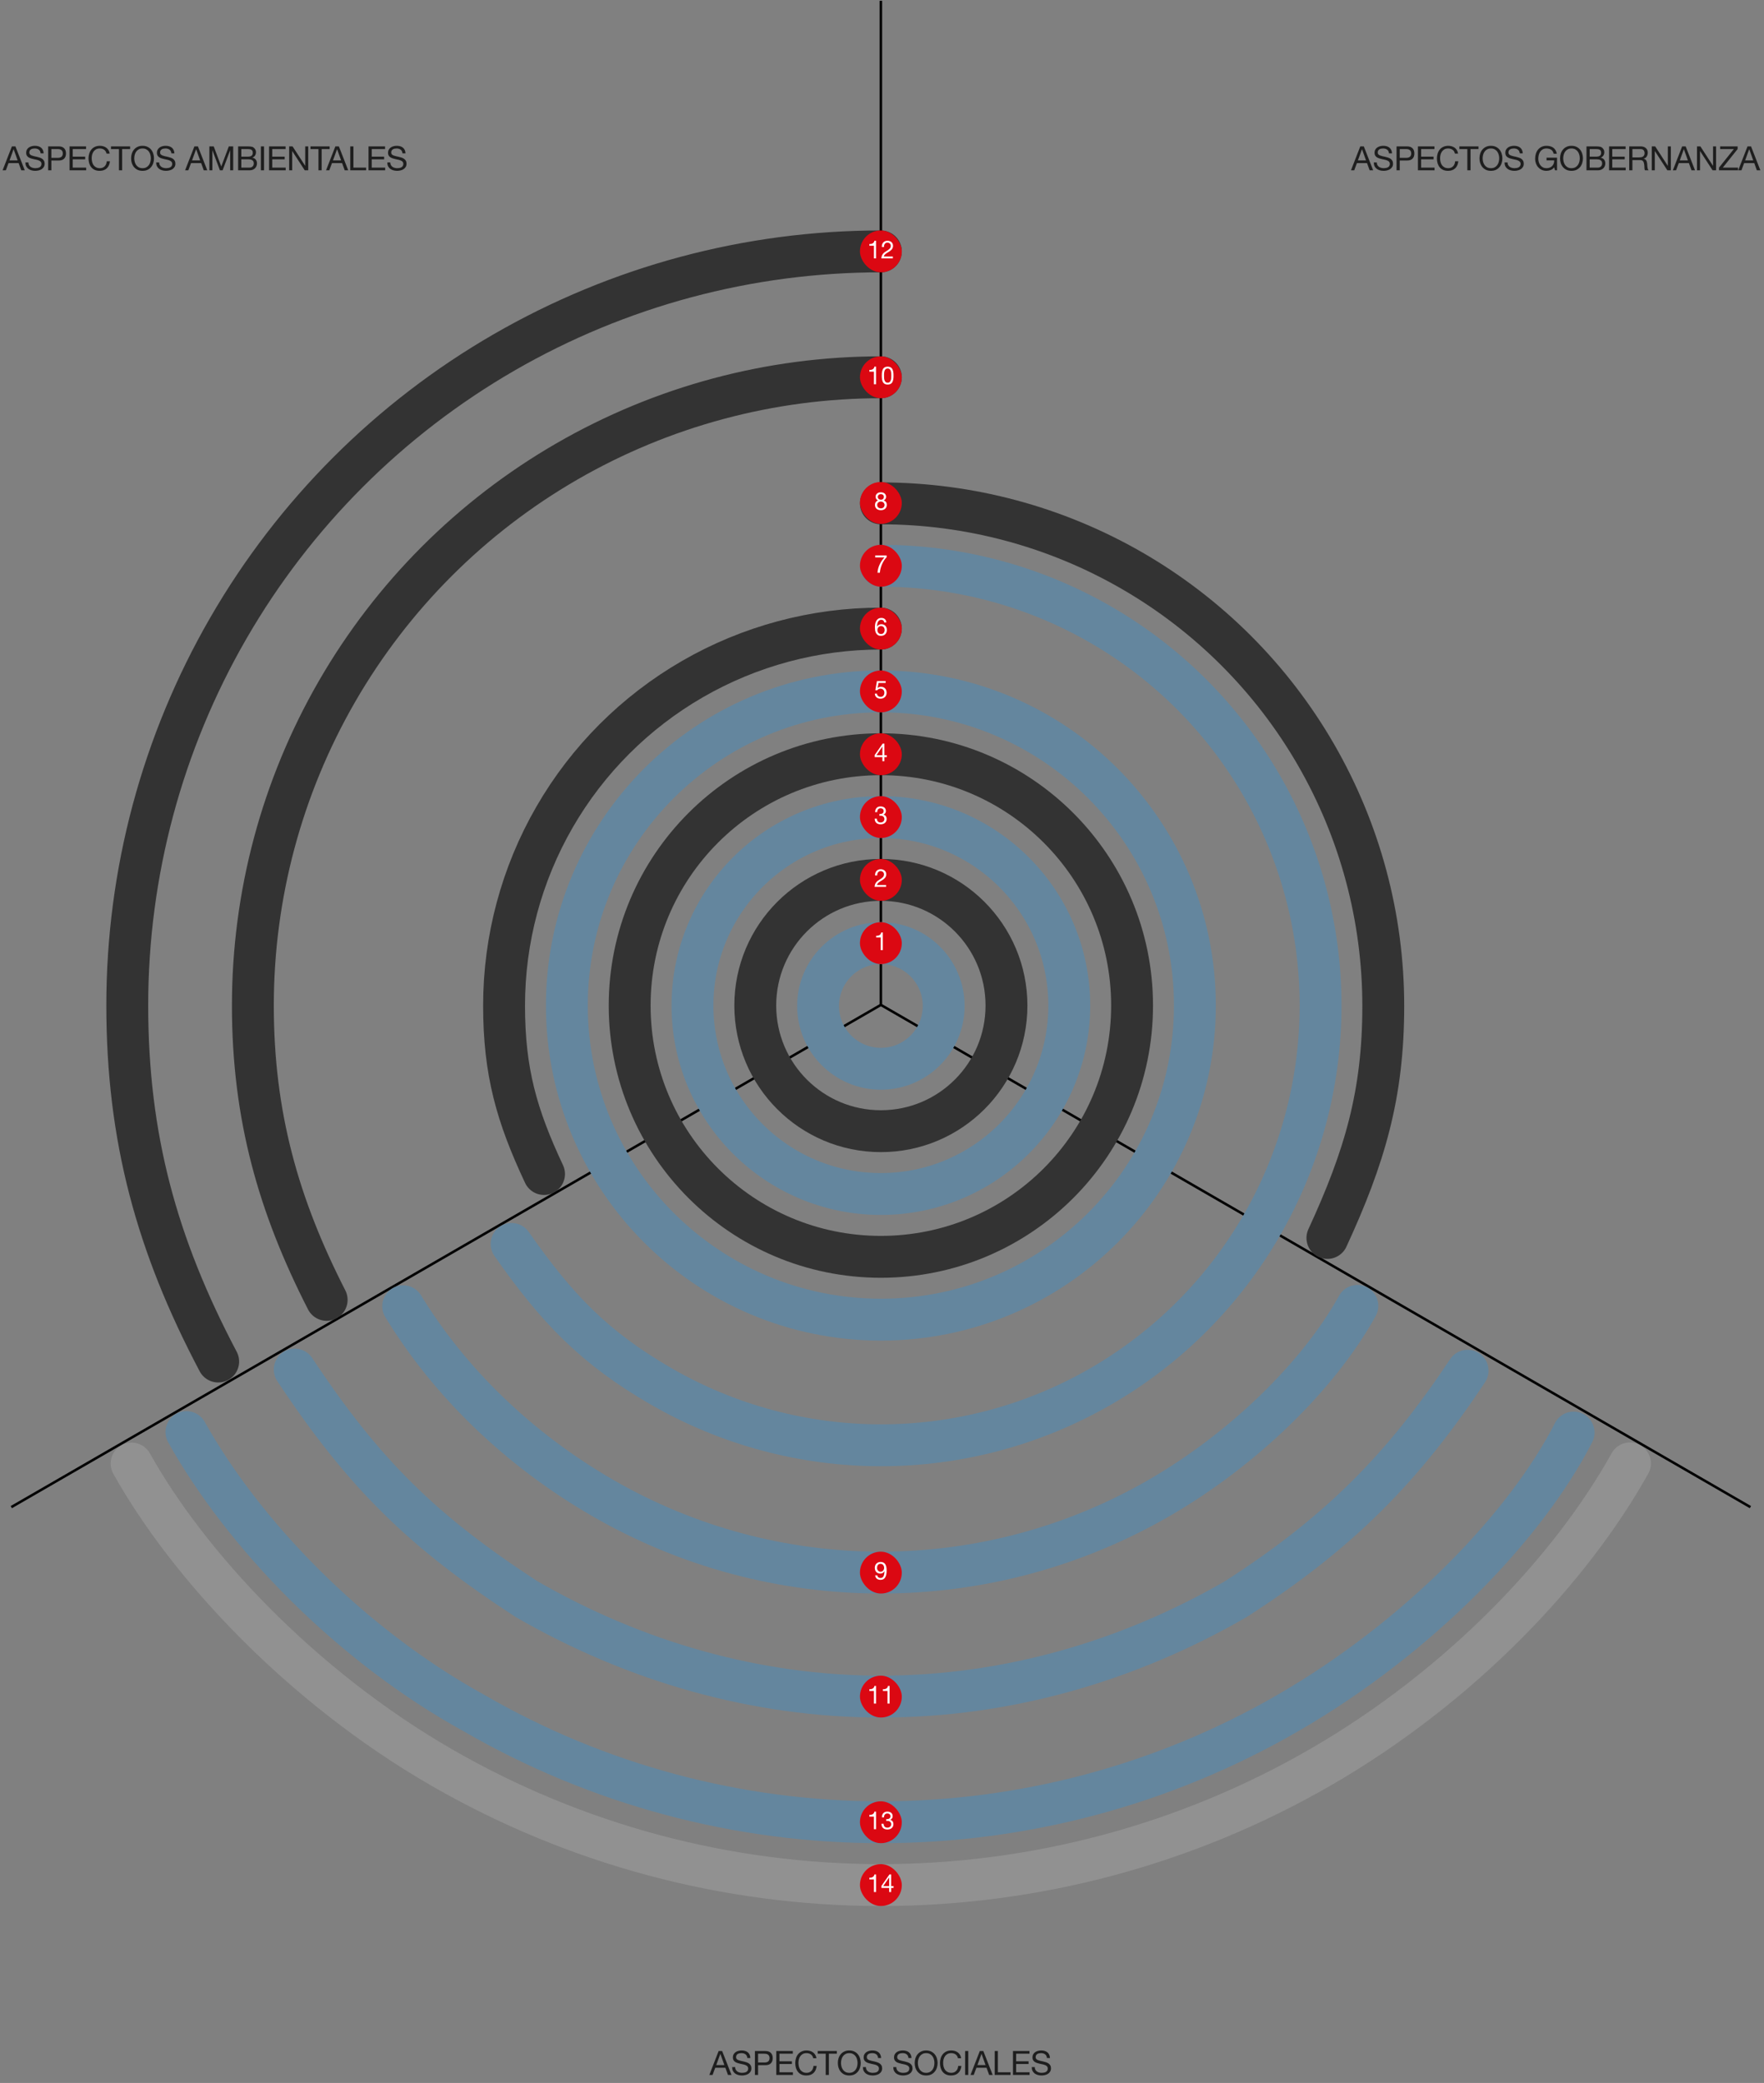 <svg width="632" height="746" viewBox="0 0 632 746" fill="none" xmlns="http://www.w3.org/2000/svg">
<rect x="0" y="0" width="632" height="746" fill="#808080" stroke="none"/>
<path d="M583.98 524.098C562.955 561.828 523.674 603.721 473.095 632.923C425.209 660.57 370.888 675.125 315.594 675.125C260.3 675.125 205.98 660.57 158.094 632.923C107.646 603.797 67.348 560.355 47.145 524.158" stroke="#919191" stroke-width="15" stroke-linecap="round"/>
<path d="M66.795 512.888C86.968 549.016 124.929 588.812 169.924 613.593C214.214 639.163 264.453 652.625 315.594 652.625C366.735 652.625 416.975 639.163 461.264 613.593C508.791 586.154 546.911 546.082 563.783 513.071" stroke="#64869E" stroke-width="15" stroke-linecap="round"/>
<path d="M315.596 90.037C268.201 90.037 221.641 102.513 180.596 126.21C139.551 149.908 105.466 183.992 81.769 225.037C58.071 266.082 45.596 312.642 45.596 360.037C45.596 407.432 56.136 445.895 78.172 487.625" stroke="#333333" stroke-width="15" stroke-linecap="round"/>
<path d="M105.594 490.5C130.692 528.364 151.786 548.684 188.544 572.659C227.309 595.04 270.839 607.625 315.6 607.625C360.362 607.625 403.965 595.114 442.73 572.733C480.002 548.804 502.73 525.595 525.802 490.913" stroke="#64869E" stroke-width="15" stroke-linecap="round"/>
<path d="M315.596 0.279L315.596 360.279" stroke="black" stroke-width="0.9"/>
<line x1="315.821" y1="359.765" x2="4.052" y2="539.765" stroke="black" stroke-width="0.9"/>
<line y1="-0.45" x2="360" y2="-0.45" transform="matrix(0.866 0.5 0.5 -0.866 315.596 359.375)" stroke="black" stroke-width="0.9"/>
<path d="M338.096 360.279C338.096 372.706 328.022 382.779 315.596 382.779C303.169 382.779 293.096 372.706 293.096 360.279C293.096 347.853 303.169 337.779 315.596 337.779C328.022 337.779 338.096 347.853 338.096 360.279Z" stroke="#64869E" stroke-width="15"/>
<path d="M360.596 360.125C360.596 384.978 340.449 405.125 315.596 405.125C290.743 405.125 270.596 384.978 270.596 360.125C270.596 335.272 290.743 315.125 315.596 315.125C340.449 315.125 360.596 335.272 360.596 360.125Z" stroke="#333333" stroke-width="15"/>
<path d="M383.096 360.125C383.096 397.404 352.875 427.625 315.596 427.625C278.316 427.625 248.096 397.404 248.096 360.125C248.096 322.846 278.316 292.625 315.596 292.625C352.875 292.625 383.096 322.846 383.096 360.125Z" stroke="#64869E" stroke-width="15"/>
<path d="M405.596 360.125C405.596 409.831 365.301 450.125 315.596 450.125C265.89 450.125 225.596 409.831 225.596 360.125C225.596 310.419 265.89 270.125 315.596 270.125C365.301 270.125 405.596 310.419 405.596 360.125Z" stroke="#333333" stroke-width="15"/>
<path d="M428.096 360.125C428.096 422.257 377.728 472.625 315.596 472.625C253.464 472.625 203.096 422.257 203.096 360.125C203.096 297.993 253.464 247.625 315.596 247.625C377.728 247.625 428.096 297.993 428.096 360.125Z" stroke="#64869E" stroke-width="15"/>
<path d="M117.036 465.538C99.81 431.863 90.596 399.621 90.596 360.125C90.596 320.629 100.992 281.829 120.74 247.625C140.488 213.421 168.891 185.017 203.096 165.269C237.3 145.521 276.1 135.125 315.596 135.125" stroke="#333333" stroke-width="15" stroke-linecap="round"/>
<path d="M486.314 467.697C472.427 492.757 445.471 519.048 415.191 536.531C384.911 554.013 350.562 563.216 315.598 563.216C280.634 563.216 246.285 554.013 216.005 536.531C185.725 519.048 161.007 494.96 144.451 467.828" stroke="#64869E" stroke-width="15" stroke-linecap="round"/>
<path d="M315.596 180.279C347.192 180.279 378.232 188.596 405.596 204.395C432.959 220.193 455.682 242.916 471.48 270.279C487.279 297.643 495.596 328.683 495.596 360.279C495.596 391.876 488.968 414.369 475.576 443.366" stroke="#333333" stroke-width="15" stroke-linecap="round"/>
<path d="M183.291 445.512C199.489 468.652 212.94 482.701 236.883 496.524C260.826 510.348 287.986 517.625 315.633 517.625C343.28 517.625 370.44 510.348 394.383 496.524C418.326 482.701 438.209 462.818 452.032 438.875C465.856 414.932 473.133 387.772 473.133 360.125C473.133 332.478 465.856 305.318 452.032 281.375C438.209 257.432 418.326 237.55 394.383 223.726C370.44 209.902 343.28 202.625 315.633 202.625" stroke="#64869E" stroke-width="15" stroke-linecap="round"/>
<path d="M194.914 420.465C185.1 399.567 180.596 383.822 180.596 360.125C180.596 336.428 186.834 313.148 198.682 292.625C210.531 272.102 227.573 255.06 248.096 243.212C268.618 231.363 291.898 225.125 315.596 225.125" stroke="#333333" stroke-width="15" stroke-linecap="round"/>
<rect x="308.096" y="330.279" width="15" height="15" rx="7.5" fill="#DB0812"/>
<path d="M316.292 340.279H315.535V335.756H313.896V335.15C314.11 335.15 314.318 335.135 314.52 335.106C314.722 335.07 314.903 335.008 315.063 334.919C315.229 334.83 315.369 334.708 315.481 334.553C315.594 334.399 315.671 334.203 315.713 333.966H316.292V340.279Z" fill="white"/>
<rect x="308.096" y="307.625" width="15" height="15" rx="7.5" fill="#DB0812"/>
<path d="M313.513 313.547C313.496 313.226 313.528 312.929 313.611 312.656C313.695 312.383 313.822 312.149 313.994 311.953C314.172 311.751 314.392 311.593 314.653 311.481C314.914 311.368 315.211 311.311 315.544 311.311C315.817 311.311 316.072 311.353 316.31 311.436C316.553 311.513 316.764 311.629 316.942 311.783C317.12 311.932 317.259 312.119 317.36 312.344C317.467 312.57 317.521 312.831 317.521 313.128C317.521 313.407 317.476 313.653 317.387 313.867C317.304 314.081 317.191 314.274 317.049 314.446C316.906 314.612 316.743 314.764 316.559 314.9C316.375 315.037 316.185 315.167 315.989 315.292C315.793 315.411 315.597 315.529 315.401 315.648C315.205 315.761 315.024 315.883 314.858 316.013C314.698 316.144 314.558 316.286 314.44 316.441C314.327 316.589 314.253 316.761 314.217 316.957H317.458V317.625H313.335C313.365 317.251 313.43 316.933 313.531 316.672C313.638 316.405 313.772 316.174 313.932 315.978C314.092 315.782 314.273 315.61 314.475 315.461C314.677 315.313 314.888 315.173 315.107 315.043C315.375 314.876 315.609 314.725 315.811 314.588C316.013 314.446 316.179 314.303 316.31 314.161C316.446 314.019 316.547 313.864 316.612 313.698C316.684 313.532 316.719 313.339 316.719 313.119C316.719 312.947 316.687 312.793 316.621 312.656C316.556 312.514 316.467 312.392 316.354 312.291C316.247 312.19 316.12 312.113 315.971 312.059C315.823 312.006 315.665 311.979 315.499 311.979C315.28 311.979 315.09 312.027 314.929 312.122C314.775 312.211 314.647 312.33 314.546 312.478C314.446 312.626 314.371 312.796 314.324 312.986C314.282 313.17 314.264 313.357 314.27 313.547H313.513Z" fill="white"/>
<rect x="308.096" y="285.125" width="15" height="15" rx="7.5" fill="#DB0812"/>
<path d="M315.063 291.519C315.093 291.524 315.119 291.527 315.143 291.527C315.173 291.527 315.202 291.527 315.232 291.527H315.392C315.553 291.527 315.704 291.507 315.847 291.465C315.995 291.418 316.123 291.352 316.229 291.269C316.342 291.18 316.431 291.07 316.497 290.94C316.562 290.809 316.595 290.661 316.595 290.494C316.595 290.156 316.488 289.904 316.274 289.738C316.06 289.565 315.793 289.479 315.473 289.479C315.271 289.479 315.093 289.518 314.938 289.595C314.79 289.666 314.665 289.764 314.564 289.889C314.469 290.014 314.398 290.159 314.351 290.325C314.303 290.492 314.279 290.667 314.279 290.851H313.522C313.534 290.548 313.582 290.272 313.665 290.023C313.754 289.773 313.879 289.559 314.039 289.381C314.199 289.203 314.398 289.064 314.635 288.963C314.879 288.862 315.158 288.811 315.473 288.811C315.746 288.811 315.998 288.847 316.229 288.918C316.467 288.984 316.672 289.085 316.844 289.221C317.016 289.358 317.15 289.533 317.245 289.746C317.346 289.96 317.396 290.212 317.396 290.503C317.396 290.788 317.313 291.041 317.147 291.26C316.98 291.48 316.773 291.646 316.523 291.759V291.777C316.909 291.86 317.194 292.041 317.378 292.32C317.568 292.599 317.663 292.928 317.663 293.308C317.663 293.623 317.604 293.902 317.485 294.145C317.372 294.383 317.218 294.582 317.022 294.742C316.826 294.902 316.595 295.024 316.327 295.107C316.066 295.184 315.787 295.223 315.49 295.223C315.17 295.223 314.879 295.178 314.618 295.089C314.356 295 314.134 294.87 313.95 294.698C313.766 294.519 313.623 294.303 313.522 294.048C313.427 293.792 313.383 293.501 313.389 293.175H314.146C314.158 293.584 314.276 293.92 314.502 294.181C314.727 294.436 315.057 294.564 315.49 294.564C315.674 294.564 315.85 294.537 316.016 294.484C316.182 294.424 316.327 294.344 316.452 294.243C316.577 294.137 316.675 294.009 316.746 293.861C316.823 293.706 316.862 293.534 316.862 293.344C316.862 293.148 316.826 292.976 316.755 292.828C316.684 292.673 316.589 292.546 316.47 292.445C316.351 292.338 316.209 292.261 316.042 292.213C315.882 292.16 315.707 292.133 315.517 292.133C315.357 292.133 315.205 292.142 315.063 292.16V291.519Z" fill="white"/>
<rect x="308.096" y="262.625" width="15" height="15" rx="7.5" fill="#DB0812"/>
<path d="M316.14 270.479V267.389H316.123L314.021 270.479H316.14ZM316.853 270.479H317.708V271.147H316.853V272.625H316.14V271.147H313.371V270.417L316.247 266.311H316.853V270.479Z" fill="white"/>
<rect x="308.096" y="240.125" width="15" height="15" rx="7.5" fill="#DB0812"/>
<path d="M317.307 244.586H314.76L314.422 246.403L314.44 246.421C314.576 246.266 314.751 246.153 314.965 246.082C315.185 246.005 315.401 245.966 315.615 245.966C315.894 245.966 316.158 246.011 316.408 246.1C316.657 246.189 316.874 246.326 317.058 246.51C317.242 246.688 317.387 246.913 317.494 247.186C317.601 247.454 317.654 247.768 317.654 248.13C317.654 248.397 317.607 248.659 317.512 248.914C317.423 249.163 317.286 249.386 317.102 249.582C316.918 249.778 316.687 249.935 316.408 250.054C316.134 250.167 315.814 250.223 315.446 250.223C315.173 250.223 314.914 250.184 314.671 250.107C314.434 250.024 314.223 249.908 314.039 249.76C313.855 249.606 313.709 249.416 313.603 249.19C313.496 248.964 313.439 248.709 313.433 248.424H314.19C314.202 248.584 314.241 248.736 314.306 248.878C314.377 249.015 314.469 249.137 314.582 249.243C314.701 249.344 314.837 249.424 314.992 249.484C315.152 249.537 315.327 249.564 315.517 249.564C315.695 249.564 315.864 249.534 316.025 249.475C316.191 249.41 316.333 249.315 316.452 249.19C316.577 249.065 316.675 248.911 316.746 248.727C316.817 248.537 316.853 248.317 316.853 248.068C316.853 247.86 316.817 247.67 316.746 247.498C316.681 247.32 316.586 247.169 316.461 247.044C316.336 246.913 316.185 246.812 316.007 246.741C315.835 246.67 315.642 246.634 315.428 246.634C315.179 246.634 314.956 246.691 314.76 246.803C314.57 246.91 314.401 247.053 314.253 247.231L313.603 247.195L314.19 243.918H317.307V244.586Z" fill="white"/>
<rect x="308.096" y="217.625" width="15" height="15" rx="7.5" fill="#DB0812"/>
<path d="M316.808 222.923C316.773 222.638 316.663 222.41 316.479 222.238C316.295 222.065 316.051 221.979 315.749 221.979C315.428 221.979 315.17 222.059 314.974 222.22C314.778 222.374 314.624 222.573 314.511 222.816C314.404 223.054 314.33 223.312 314.288 223.591C314.247 223.87 314.223 224.131 314.217 224.375L314.235 224.393C314.413 224.102 314.633 223.891 314.894 223.76C315.161 223.63 315.467 223.564 315.811 223.564C316.114 223.564 316.384 223.618 316.621 223.725C316.865 223.826 317.067 223.968 317.227 224.152C317.393 224.336 317.521 224.553 317.61 224.802C317.699 225.051 317.743 225.322 317.743 225.613C317.743 225.844 317.708 226.084 317.636 226.334C317.565 226.583 317.446 226.812 317.28 227.019C317.12 227.221 316.903 227.391 316.63 227.527C316.363 227.658 316.031 227.723 315.633 227.723C315.164 227.723 314.787 227.628 314.502 227.438C314.217 227.248 313.997 227.005 313.843 226.708C313.689 226.411 313.585 226.084 313.531 225.728C313.484 225.372 313.46 225.028 313.46 224.695C313.46 224.262 313.496 223.843 313.567 223.44C313.644 223.03 313.772 222.668 313.95 222.353C314.128 222.039 314.365 221.786 314.662 221.596C314.959 221.406 315.333 221.311 315.784 221.311C316.307 221.311 316.722 221.451 317.031 221.73C317.34 222.003 317.518 222.401 317.565 222.923H316.808ZM315.668 224.232C315.455 224.232 315.268 224.271 315.107 224.348C314.947 224.419 314.811 224.52 314.698 224.651C314.585 224.775 314.499 224.927 314.44 225.105C314.386 225.277 314.359 225.461 314.359 225.657C314.359 225.853 314.389 226.037 314.448 226.209C314.508 226.381 314.591 226.53 314.698 226.654C314.811 226.779 314.947 226.88 315.107 226.957C315.274 227.028 315.461 227.064 315.668 227.064C315.876 227.064 316.057 227.028 316.212 226.957C316.372 226.88 316.505 226.776 316.612 226.645C316.719 226.515 316.799 226.366 316.853 226.2C316.912 226.028 316.942 225.85 316.942 225.666C316.942 225.47 316.915 225.286 316.862 225.114C316.814 224.936 316.737 224.784 316.63 224.66C316.523 224.529 316.39 224.425 316.229 224.348C316.069 224.271 315.882 224.232 315.668 224.232Z" fill="white"/>
<rect x="308.096" y="195.125" width="15" height="15" rx="7.5" fill="#DB0812"/>
<path d="M317.654 199.568C317.334 199.883 317.034 200.257 316.755 200.69C316.476 201.124 316.226 201.587 316.007 202.08C315.793 202.572 315.618 203.08 315.481 203.602C315.345 204.125 315.262 204.632 315.232 205.125H314.386C314.422 204.591 314.508 204.071 314.644 203.567C314.787 203.056 314.968 202.569 315.188 202.106C315.407 201.637 315.66 201.195 315.944 200.779C316.235 200.364 316.547 199.981 316.879 199.631H313.567V198.918H317.654V199.568Z" fill="white"/>
<rect x="308.096" y="172.625" width="15" height="15" rx="7.5" fill="#DB0812"/>
<path d="M314.502 177.95C314.502 178.122 314.532 178.273 314.591 178.404C314.65 178.529 314.73 178.633 314.831 178.716C314.932 178.799 315.051 178.861 315.188 178.903C315.324 178.944 315.47 178.965 315.624 178.965C315.927 178.965 316.176 178.876 316.372 178.698C316.568 178.52 316.666 178.271 316.666 177.95C316.666 177.629 316.565 177.389 316.363 177.229C316.167 177.062 315.915 176.979 315.606 176.979C315.458 176.979 315.315 177 315.179 177.042C315.042 177.083 314.923 177.146 314.822 177.229C314.727 177.312 314.65 177.413 314.591 177.531C314.532 177.65 314.502 177.79 314.502 177.95ZM313.7 177.923C313.7 177.662 313.751 177.433 313.852 177.238C313.953 177.036 314.089 176.867 314.261 176.73C314.434 176.593 314.63 176.49 314.849 176.418C315.075 176.347 315.309 176.311 315.553 176.311C315.897 176.311 316.191 176.359 316.434 176.454C316.678 176.543 316.874 176.665 317.022 176.819C317.176 176.967 317.289 177.14 317.36 177.336C317.432 177.525 317.467 177.721 317.467 177.923C317.467 178.208 317.387 178.469 317.227 178.707C317.072 178.938 316.862 179.114 316.595 179.232C316.974 179.351 317.256 179.547 317.441 179.82C317.625 180.087 317.717 180.417 317.717 180.808C317.717 181.117 317.66 181.39 317.547 181.628C317.441 181.865 317.292 182.067 317.102 182.233C316.918 182.393 316.698 182.515 316.443 182.598C316.188 182.681 315.915 182.723 315.624 182.723C315.321 182.723 315.039 182.684 314.778 182.607C314.517 182.53 314.288 182.411 314.092 182.251C313.902 182.091 313.751 181.892 313.638 181.654C313.531 181.411 313.478 181.129 313.478 180.808C313.478 180.434 313.573 180.111 313.763 179.838C313.953 179.559 314.226 179.357 314.582 179.232C314.315 179.125 314.101 178.953 313.941 178.716C313.781 178.472 313.7 178.208 313.7 177.923ZM314.279 180.844C314.279 181.224 314.404 181.524 314.653 181.743C314.909 181.957 315.232 182.064 315.624 182.064C315.814 182.064 315.986 182.034 316.14 181.975C316.301 181.91 316.437 181.824 316.55 181.717C316.669 181.604 316.758 181.473 316.817 181.325C316.882 181.176 316.915 181.013 316.915 180.835C316.915 180.663 316.879 180.506 316.808 180.363C316.743 180.215 316.651 180.087 316.532 179.98C316.413 179.873 316.274 179.79 316.114 179.731C315.959 179.666 315.793 179.633 315.615 179.633C315.431 179.633 315.256 179.663 315.09 179.722C314.929 179.775 314.787 179.856 314.662 179.962C314.543 180.069 314.448 180.197 314.377 180.345C314.312 180.494 314.279 180.66 314.279 180.844Z" fill="white"/>
<rect x="308.096" y="127.625" width="15" height="15" rx="7.5" fill="#DB0812"/>
<path d="M313.862 137.625H313.105V133.101H311.467V132.496C311.681 132.496 311.888 132.481 312.09 132.451C312.292 132.416 312.473 132.353 312.633 132.264C312.8 132.175 312.939 132.054 313.052 131.899C313.165 131.745 313.242 131.549 313.283 131.311H313.862V137.625ZM316.727 134.517C316.727 134.755 316.733 135.022 316.744 135.319C316.762 135.61 316.81 135.886 316.887 136.147C316.97 136.402 317.101 136.619 317.279 136.797C317.457 136.975 317.706 137.064 318.027 137.064C318.347 137.064 318.597 136.975 318.775 136.797C318.953 136.619 319.08 136.402 319.158 136.147C319.241 135.886 319.288 135.61 319.3 135.319C319.318 135.022 319.327 134.755 319.327 134.517C319.327 134.363 319.324 134.194 319.318 134.01C319.318 133.82 319.303 133.633 319.273 133.449C319.25 133.259 319.211 133.075 319.158 132.897C319.11 132.718 319.036 132.564 318.935 132.433C318.84 132.297 318.718 132.187 318.57 132.104C318.422 132.021 318.24 131.979 318.027 131.979C317.813 131.979 317.632 132.021 317.484 132.104C317.335 132.187 317.21 132.297 317.11 132.433C317.015 132.564 316.94 132.718 316.887 132.897C316.839 133.075 316.801 133.259 316.771 133.449C316.747 133.633 316.733 133.82 316.727 134.01C316.727 134.194 316.727 134.363 316.727 134.517ZM315.925 134.526C315.925 134.295 315.931 134.054 315.943 133.805C315.955 133.555 315.985 133.312 316.032 133.075C316.08 132.837 316.148 132.612 316.237 132.398C316.326 132.184 316.448 131.997 316.602 131.837C316.756 131.677 316.949 131.549 317.181 131.454C317.418 131.359 317.7 131.311 318.027 131.311C318.353 131.311 318.632 131.359 318.864 131.454C319.101 131.549 319.297 131.677 319.452 131.837C319.606 131.997 319.728 132.184 319.817 132.398C319.906 132.612 319.974 132.837 320.021 133.075C320.069 133.312 320.099 133.555 320.11 133.805C320.122 134.054 320.128 134.295 320.128 134.526C320.128 134.758 320.122 134.998 320.11 135.247C320.099 135.497 320.069 135.74 320.021 135.978C319.974 136.215 319.906 136.441 319.817 136.654C319.728 136.862 319.606 137.046 319.452 137.206C319.297 137.367 319.104 137.494 318.873 137.589C318.641 137.678 318.359 137.723 318.027 137.723C317.7 137.723 317.418 137.678 317.181 137.589C316.949 137.494 316.756 137.367 316.602 137.206C316.448 137.046 316.326 136.862 316.237 136.654C316.148 136.441 316.08 136.215 316.032 135.978C315.985 135.74 315.955 135.497 315.943 135.247C315.931 134.998 315.925 134.758 315.925 134.526Z" fill="white"/>
<rect x="308.096" y="82.535" width="15" height="15" rx="7.5" fill="#DB0812"/>
<path d="M313.862 92.535H313.105V88.011H311.467V87.406C311.681 87.406 311.888 87.391 312.09 87.361C312.292 87.326 312.473 87.263 312.633 87.174C312.8 87.085 312.939 86.964 313.052 86.809C313.165 86.655 313.242 86.459 313.283 86.222H313.862V92.535ZM315.943 88.457C315.925 88.136 315.958 87.839 316.041 87.566C316.124 87.293 316.252 87.059 316.424 86.863C316.602 86.661 316.822 86.504 317.083 86.391C317.344 86.278 317.641 86.222 317.973 86.222C318.246 86.222 318.502 86.263 318.739 86.346C318.983 86.424 319.193 86.539 319.371 86.694C319.549 86.842 319.689 87.029 319.79 87.255C319.897 87.48 319.95 87.741 319.95 88.038C319.95 88.317 319.906 88.564 319.817 88.777C319.733 88.991 319.621 89.184 319.478 89.356C319.336 89.522 319.172 89.674 318.988 89.81C318.804 89.947 318.614 90.077 318.419 90.202C318.223 90.321 318.027 90.439 317.831 90.558C317.635 90.671 317.454 90.793 317.288 90.923C317.127 91.054 316.988 91.197 316.869 91.351C316.756 91.499 316.682 91.671 316.646 91.867H319.888V92.535H315.765C315.795 92.161 315.86 91.844 315.961 91.582C316.068 91.315 316.201 91.084 316.362 90.888C316.522 90.692 316.703 90.52 316.905 90.371C317.107 90.223 317.317 90.083 317.537 89.953C317.804 89.787 318.039 89.635 318.24 89.499C318.442 89.356 318.609 89.214 318.739 89.071C318.876 88.929 318.977 88.774 319.042 88.608C319.113 88.442 319.149 88.249 319.149 88.029C319.149 87.857 319.116 87.703 319.051 87.566C318.985 87.424 318.896 87.302 318.784 87.201C318.677 87.1 318.549 87.023 318.401 86.97C318.252 86.916 318.095 86.889 317.929 86.889C317.709 86.889 317.519 86.937 317.359 87.032C317.205 87.121 317.077 87.24 316.976 87.388C316.875 87.537 316.801 87.706 316.753 87.896C316.712 88.08 316.694 88.267 316.7 88.457H315.943Z" fill="white"/>
<rect x="308.096" y="555.717" width="15" height="15" rx="7.5" fill="#DB0812"/>
<path d="M314.315 564.194C314.345 564.503 314.469 564.74 314.689 564.906C314.909 565.073 315.17 565.156 315.473 565.156C315.936 565.156 316.283 564.957 316.514 564.559C316.746 564.155 316.874 563.541 316.897 562.716L316.879 562.698C316.737 562.965 316.535 563.179 316.274 563.339C316.013 563.494 315.728 563.571 315.419 563.571C315.099 563.571 314.814 563.52 314.564 563.419C314.315 563.312 314.104 563.167 313.932 562.983C313.766 562.799 313.638 562.576 313.549 562.315C313.466 562.054 313.424 561.769 313.424 561.46C313.424 561.158 313.475 560.881 313.576 560.632C313.677 560.377 313.819 560.16 314.003 559.982C314.187 559.798 314.407 559.656 314.662 559.555C314.917 559.454 315.196 559.403 315.499 559.403C315.796 559.403 316.075 559.451 316.336 559.546C316.598 559.635 316.826 559.792 317.022 560.018C317.218 560.243 317.372 560.552 317.485 560.944C317.604 561.33 317.663 561.822 317.663 562.422C317.663 563.514 317.488 564.354 317.138 564.942C316.793 565.524 316.238 565.815 315.473 565.815C314.944 565.815 314.505 565.681 314.155 565.414C313.804 565.147 313.605 564.74 313.558 564.194H314.315ZM316.764 561.514C316.764 561.318 316.734 561.134 316.675 560.962C316.621 560.789 316.538 560.638 316.425 560.507C316.318 560.371 316.185 560.264 316.025 560.187C315.864 560.11 315.677 560.071 315.464 560.071C315.238 560.071 315.045 560.113 314.885 560.196C314.73 560.279 314.603 560.392 314.502 560.534C314.407 560.671 314.336 560.828 314.288 561.006C314.247 561.184 314.226 561.371 314.226 561.567C314.226 561.739 314.256 561.906 314.315 562.066C314.38 562.226 314.466 562.369 314.573 562.493C314.686 562.618 314.817 562.719 314.965 562.796C315.119 562.867 315.288 562.903 315.473 562.903C315.668 562.903 315.847 562.867 316.007 562.796C316.167 562.719 316.304 562.618 316.416 562.493C316.529 562.363 316.615 562.214 316.675 562.048C316.734 561.876 316.764 561.698 316.764 561.514Z" fill="white"/>
<rect x="308.096" y="600.125" width="15" height="15" rx="7.5" fill="#DB0812"/>
<path d="M313.862 610.125H313.105V605.601H311.467V604.996C311.681 604.996 311.888 604.981 312.09 604.951C312.292 604.916 312.473 604.853 312.633 604.764C312.8 604.675 312.939 604.554 313.052 604.399C313.165 604.245 313.242 604.049 313.283 603.811H313.862V610.125ZM318.721 610.125H317.964V605.601H316.326V604.996C316.54 604.996 316.747 604.981 316.949 604.951C317.151 604.916 317.332 604.853 317.492 604.764C317.659 604.675 317.798 604.554 317.911 604.399C318.024 604.245 318.101 604.049 318.142 603.811H318.721V610.125Z" fill="white"/>
<rect x="308.096" y="645.125" width="15" height="15" rx="7.5" fill="#DB0812"/>
<path d="M313.862 655.125H313.105V650.601H311.467V649.996C311.681 649.996 311.888 649.981 312.09 649.951C312.292 649.916 312.473 649.853 312.633 649.764C312.8 649.675 312.939 649.554 313.052 649.399C313.165 649.245 313.242 649.049 313.283 648.811H313.862V655.125ZM317.492 651.519C317.522 651.524 317.549 651.527 317.573 651.527C317.602 651.527 317.632 651.527 317.662 651.527H317.822C317.982 651.527 318.134 651.507 318.276 651.465C318.424 651.418 318.552 651.352 318.659 651.269C318.772 651.18 318.861 651.07 318.926 650.94C318.991 650.809 319.024 650.661 319.024 650.494C319.024 650.156 318.917 649.904 318.703 649.738C318.49 649.565 318.223 649.479 317.902 649.479C317.7 649.479 317.522 649.518 317.368 649.595C317.219 649.666 317.095 649.764 316.994 649.889C316.899 650.014 316.828 650.159 316.78 650.325C316.733 650.492 316.709 650.667 316.709 650.851H315.952C315.964 650.548 316.011 650.272 316.094 650.023C316.183 649.773 316.308 649.559 316.468 649.381C316.629 649.203 316.828 649.064 317.065 648.963C317.308 648.862 317.587 648.811 317.902 648.811C318.175 648.811 318.427 648.847 318.659 648.918C318.896 648.984 319.101 649.085 319.273 649.221C319.446 649.358 319.579 649.533 319.674 649.746C319.775 649.96 319.826 650.212 319.826 650.503C319.826 650.788 319.742 651.041 319.576 651.26C319.41 651.48 319.202 651.646 318.953 651.759V651.777C319.339 651.86 319.624 652.041 319.808 652.32C319.998 652.599 320.093 652.928 320.093 653.308C320.093 653.623 320.033 653.902 319.915 654.145C319.802 654.383 319.647 654.582 319.452 654.742C319.256 654.902 319.024 655.024 318.757 655.107C318.496 655.184 318.217 655.223 317.92 655.223C317.599 655.223 317.308 655.178 317.047 655.089C316.786 655 316.563 654.87 316.379 654.698C316.195 654.519 316.053 654.303 315.952 654.048C315.857 653.792 315.812 653.501 315.818 653.175H316.575C316.587 653.584 316.706 653.92 316.931 654.181C317.157 654.436 317.487 654.564 317.92 654.564C318.104 654.564 318.279 654.537 318.445 654.484C318.611 654.424 318.757 654.344 318.882 654.243C319.006 654.137 319.104 654.009 319.175 653.861C319.253 653.706 319.291 653.534 319.291 653.344C319.291 653.148 319.256 652.976 319.184 652.828C319.113 652.673 319.018 652.546 318.899 652.445C318.781 652.338 318.638 652.261 318.472 652.213C318.312 652.16 318.137 652.133 317.947 652.133C317.786 652.133 317.635 652.142 317.492 652.16V651.519Z" fill="white"/>
<rect x="308.096" y="667.629" width="15" height="15" rx="7.5" fill="#DB0812"/>
<path d="M313.862 677.629H313.105V673.105H311.467V672.5C311.681 672.5 311.888 672.485 312.09 672.455C312.292 672.42 312.473 672.357 312.633 672.268C312.8 672.179 312.939 672.057 313.052 671.903C313.165 671.749 313.242 671.553 313.283 671.315H313.862V677.629ZM318.57 675.483V672.393H318.552L316.451 675.483H318.57ZM319.282 675.483H320.137V676.151H319.282V677.629H318.57V676.151H315.801V675.421L318.677 671.315H319.282V675.483Z" fill="white"/>
<path d="M3.413 57.452H6.317L4.889 53.456H4.865L3.413 57.452ZM4.265 52.424H5.525L8.873 60.992H7.613L6.677 58.412H3.053L2.093 60.992H0.929L4.265 52.424ZM14.554 54.932C14.49 54.316 14.266 53.872 13.882 53.6C13.506 53.32 13.022 53.18 12.43 53.18C12.19 53.18 11.954 53.204 11.722 53.252C11.49 53.3 11.282 53.38 11.098 53.492C10.922 53.604 10.778 53.756 10.666 53.948C10.562 54.132 10.51 54.364 10.51 54.644C10.51 54.908 10.586 55.124 10.738 55.292C10.898 55.452 11.106 55.584 11.362 55.688C11.626 55.792 11.922 55.88 12.25 55.952C12.578 56.016 12.91 56.088 13.246 56.168C13.59 56.248 13.926 56.344 14.254 56.456C14.582 56.56 14.874 56.704 15.13 56.888C15.394 57.072 15.602 57.304 15.754 57.584C15.914 57.864 15.994 58.216 15.994 58.64C15.994 59.096 15.89 59.488 15.682 59.816C15.482 60.136 15.222 60.4 14.902 60.608C14.582 60.808 14.222 60.952 13.822 61.04C13.43 61.136 13.038 61.184 12.646 61.184C12.166 61.184 11.71 61.124 11.278 61.004C10.854 60.884 10.478 60.704 10.15 60.464C9.83 60.216 9.574 59.904 9.382 59.528C9.198 59.144 9.106 58.692 9.106 58.172H10.186C10.186 58.532 10.254 58.844 10.39 59.108C10.534 59.364 10.718 59.576 10.942 59.744C11.174 59.912 11.442 60.036 11.746 60.116C12.05 60.196 12.362 60.236 12.682 60.236C12.938 60.236 13.194 60.212 13.45 60.164C13.714 60.116 13.95 60.036 14.158 59.924C14.366 59.804 14.534 59.644 14.662 59.444C14.79 59.244 14.854 58.988 14.854 58.676C14.854 58.38 14.774 58.14 14.614 57.956C14.462 57.772 14.254 57.624 13.99 57.512C13.734 57.392 13.442 57.296 13.114 57.224C12.786 57.152 12.45 57.08 12.106 57.008C11.77 56.928 11.438 56.84 11.11 56.744C10.782 56.64 10.486 56.508 10.222 56.348C9.966 56.18 9.758 55.968 9.598 55.712C9.446 55.448 9.37 55.12 9.37 54.728C9.37 54.296 9.458 53.924 9.634 53.612C9.81 53.292 10.042 53.032 10.33 52.832C10.626 52.624 10.958 52.472 11.326 52.376C11.702 52.272 12.086 52.22 12.478 52.22C12.918 52.22 13.326 52.272 13.702 52.376C14.078 52.48 14.406 52.644 14.686 52.868C14.974 53.092 15.198 53.376 15.358 53.72C15.526 54.056 15.618 54.46 15.634 54.932H14.554ZM18.399 56.528H20.631C21.279 56.536 21.751 56.404 22.047 56.132C22.351 55.86 22.503 55.468 22.503 54.956C22.503 54.444 22.351 54.056 22.047 53.792C21.751 53.52 21.279 53.384 20.631 53.384H18.399V56.528ZM17.259 52.424H21.015C21.879 52.424 22.531 52.648 22.971 53.096C23.419 53.536 23.643 54.156 23.643 54.956C23.643 55.756 23.419 56.38 22.971 56.828C22.531 57.276 21.879 57.496 21.015 57.488H18.399V60.992H17.259V52.424ZM24.921 52.424H30.837V53.384H26.061V56.108H30.512V57.068H26.061V60.032H30.872V60.992H24.921V52.424ZM38.16 55.004C38.032 54.396 37.748 53.94 37.308 53.636C36.876 53.332 36.36 53.18 35.76 53.18C35.248 53.18 34.808 53.276 34.44 53.468C34.08 53.66 33.78 53.92 33.54 54.248C33.308 54.568 33.136 54.936 33.024 55.352C32.912 55.768 32.856 56.2 32.856 56.648C32.856 57.136 32.912 57.6 33.024 58.04C33.136 58.472 33.308 58.852 33.54 59.18C33.78 59.5 34.084 59.756 34.452 59.948C34.82 60.14 35.26 60.236 35.772 60.236C36.148 60.236 36.48 60.176 36.768 60.056C37.064 59.928 37.316 59.756 37.524 59.54C37.74 59.316 37.908 59.052 38.028 58.748C38.148 58.444 38.22 58.116 38.244 57.764H39.384C39.272 58.844 38.9 59.684 38.268 60.284C37.636 60.884 36.772 61.184 35.676 61.184C35.012 61.184 34.432 61.072 33.936 60.848C33.44 60.616 33.028 60.3 32.7 59.9C32.372 59.5 32.124 59.028 31.956 58.484C31.796 57.94 31.716 57.356 31.716 56.732C31.716 56.108 31.804 55.524 31.98 54.98C32.156 54.428 32.412 53.948 32.748 53.54C33.092 53.132 33.516 52.812 34.02 52.58C34.532 52.34 35.116 52.22 35.772 52.22C36.22 52.22 36.644 52.28 37.044 52.4C37.444 52.52 37.8 52.696 38.112 52.928C38.424 53.16 38.684 53.452 38.892 53.804C39.1 54.148 39.236 54.548 39.3 55.004H38.16ZM42.62 53.384H39.764V52.424H46.617V53.384H43.761V60.992H42.62V53.384ZM48.107 56.708C48.107 57.14 48.163 57.568 48.275 57.992C48.387 58.408 48.563 58.784 48.803 59.12C49.043 59.456 49.351 59.728 49.727 59.936C50.103 60.136 50.551 60.236 51.071 60.236C51.591 60.236 52.039 60.136 52.415 59.936C52.791 59.728 53.099 59.456 53.339 59.12C53.579 58.784 53.755 58.408 53.867 57.992C53.979 57.568 54.035 57.14 54.035 56.708C54.035 56.276 53.979 55.852 53.867 55.436C53.755 55.012 53.579 54.632 53.339 54.296C53.099 53.96 52.791 53.692 52.415 53.492C52.039 53.284 51.591 53.18 51.071 53.18C50.551 53.18 50.103 53.284 49.727 53.492C49.351 53.692 49.043 53.96 48.803 54.296C48.563 54.632 48.387 55.012 48.275 55.436C48.163 55.852 48.107 56.276 48.107 56.708ZM46.967 56.708C46.967 56.124 47.051 55.564 47.219 55.028C47.395 54.484 47.655 54.004 47.999 53.588C48.343 53.172 48.771 52.84 49.283 52.592C49.795 52.344 50.391 52.22 51.071 52.22C51.751 52.22 52.347 52.344 52.859 52.592C53.371 52.84 53.799 53.172 54.143 53.588C54.487 54.004 54.743 54.484 54.911 55.028C55.087 55.564 55.175 56.124 55.175 56.708C55.175 57.292 55.087 57.856 54.911 58.4C54.743 58.936 54.487 59.412 54.143 59.828C53.799 60.244 53.371 60.576 52.859 60.824C52.347 61.064 51.751 61.184 51.071 61.184C50.391 61.184 49.795 61.064 49.283 60.824C48.771 60.576 48.343 60.244 47.999 59.828C47.655 59.412 47.395 58.936 47.219 58.4C47.051 57.856 46.967 57.292 46.967 56.708ZM61.4 54.932C61.336 54.316 61.112 53.872 60.728 53.6C60.352 53.32 59.868 53.18 59.276 53.18C59.036 53.18 58.8 53.204 58.568 53.252C58.336 53.3 58.128 53.38 57.944 53.492C57.768 53.604 57.624 53.756 57.512 53.948C57.408 54.132 57.356 54.364 57.356 54.644C57.356 54.908 57.432 55.124 57.584 55.292C57.744 55.452 57.952 55.584 58.208 55.688C58.472 55.792 58.768 55.88 59.096 55.952C59.424 56.016 59.756 56.088 60.092 56.168C60.436 56.248 60.772 56.344 61.1 56.456C61.428 56.56 61.72 56.704 61.976 56.888C62.24 57.072 62.448 57.304 62.6 57.584C62.76 57.864 62.84 58.216 62.84 58.64C62.84 59.096 62.736 59.488 62.528 59.816C62.328 60.136 62.068 60.4 61.748 60.608C61.428 60.808 61.068 60.952 60.668 61.04C60.276 61.136 59.884 61.184 59.492 61.184C59.012 61.184 58.556 61.124 58.124 61.004C57.7 60.884 57.324 60.704 56.996 60.464C56.676 60.216 56.42 59.904 56.228 59.528C56.044 59.144 55.952 58.692 55.952 58.172H57.032C57.032 58.532 57.1 58.844 57.236 59.108C57.38 59.364 57.564 59.576 57.788 59.744C58.02 59.912 58.288 60.036 58.592 60.116C58.896 60.196 59.208 60.236 59.528 60.236C59.784 60.236 60.04 60.212 60.296 60.164C60.56 60.116 60.796 60.036 61.004 59.924C61.212 59.804 61.38 59.644 61.508 59.444C61.636 59.244 61.7 58.988 61.7 58.676C61.7 58.38 61.62 58.14 61.46 57.956C61.308 57.772 61.1 57.624 60.836 57.512C60.58 57.392 60.288 57.296 59.96 57.224C59.632 57.152 59.296 57.08 58.952 57.008C58.616 56.928 58.284 56.84 57.956 56.744C57.628 56.64 57.332 56.508 57.068 56.348C56.812 56.18 56.604 55.968 56.444 55.712C56.292 55.448 56.216 55.12 56.216 54.728C56.216 54.296 56.304 53.924 56.48 53.612C56.656 53.292 56.888 53.032 57.176 52.832C57.472 52.624 57.804 52.472 58.172 52.376C58.548 52.272 58.932 52.22 59.324 52.22C59.764 52.22 60.172 52.272 60.548 52.376C60.924 52.48 61.252 52.644 61.532 52.868C61.82 53.092 62.044 53.376 62.204 53.72C62.372 54.056 62.464 54.46 62.48 54.932H61.4ZM68.802 57.452H71.706L70.278 53.456H70.254L68.802 57.452ZM69.653 52.424H70.913L74.261 60.992H73.001L72.066 58.412H68.442L67.481 60.992H66.317L69.653 52.424ZM75.011 52.424H76.571L79.271 59.624L81.983 52.424H83.543V60.992H82.463V53.864H82.439L79.763 60.992H78.791L76.115 53.864H76.091V60.992H75.011V52.424ZM86.46 56.108H88.74C89.388 56.108 89.852 55.996 90.132 55.772C90.42 55.54 90.564 55.196 90.564 54.74C90.564 54.436 90.516 54.196 90.42 54.02C90.324 53.844 90.192 53.708 90.024 53.612C89.856 53.516 89.66 53.456 89.436 53.432C89.22 53.4 88.988 53.384 88.74 53.384H86.46V56.108ZM85.32 52.424H88.428C88.612 52.424 88.808 52.428 89.016 52.436C89.232 52.436 89.444 52.448 89.652 52.472C89.86 52.488 90.052 52.516 90.228 52.556C90.412 52.596 90.568 52.656 90.696 52.736C90.976 52.904 91.212 53.136 91.404 53.432C91.604 53.728 91.704 54.092 91.704 54.524C91.704 54.98 91.592 55.376 91.368 55.712C91.152 56.04 90.84 56.284 90.432 56.444V56.468C90.96 56.58 91.364 56.82 91.644 57.188C91.924 57.556 92.064 58.004 92.064 58.532C92.064 58.844 92.008 59.148 91.896 59.444C91.784 59.74 91.616 60.004 91.392 60.236C91.176 60.46 90.904 60.644 90.576 60.788C90.256 60.924 89.884 60.992 89.46 60.992H85.32V52.424ZM86.46 60.032H89.316C89.82 60.032 90.212 59.896 90.492 59.624C90.78 59.352 90.924 58.976 90.924 58.496C90.924 58.216 90.872 57.984 90.768 57.8C90.664 57.616 90.524 57.472 90.348 57.368C90.18 57.256 89.984 57.18 89.76 57.14C89.536 57.092 89.304 57.068 89.064 57.068H86.46V60.032ZM93.463 52.424H94.603V60.992H93.463V52.424ZM96.4 52.424H102.316V53.384H97.54V56.108H101.992V57.068H97.54V60.032H102.352V60.992H96.4V52.424ZM103.604 52.424H104.816L109.328 59.372H109.352V52.424H110.432V60.992H109.184L104.708 54.116H104.684V60.992H103.604V52.424ZM114.1 53.384H111.244V52.424H118.096V53.384H115.24V60.992H114.1V53.384ZM119.301 57.452H122.205L120.777 53.456H120.753L119.301 57.452ZM120.153 52.424H121.413L124.761 60.992H123.501L122.565 58.412H118.941L117.981 60.992H116.817L120.153 52.424ZM125.487 52.424H126.627V60.032H131.163V60.992H125.487V52.424ZM132.035 52.424H137.951V53.384H133.175V56.108H137.627V57.068H133.175V60.032H137.987V60.992H132.035V52.424ZM144.206 54.932C144.142 54.316 143.918 53.872 143.534 53.6C143.158 53.32 142.674 53.18 142.082 53.18C141.842 53.18 141.606 53.204 141.374 53.252C141.142 53.3 140.934 53.38 140.75 53.492C140.574 53.604 140.43 53.756 140.318 53.948C140.214 54.132 140.162 54.364 140.162 54.644C140.162 54.908 140.238 55.124 140.39 55.292C140.55 55.452 140.758 55.584 141.014 55.688C141.278 55.792 141.574 55.88 141.902 55.952C142.23 56.016 142.562 56.088 142.898 56.168C143.242 56.248 143.578 56.344 143.906 56.456C144.234 56.56 144.526 56.704 144.782 56.888C145.046 57.072 145.254 57.304 145.406 57.584C145.566 57.864 145.646 58.216 145.646 58.64C145.646 59.096 145.542 59.488 145.334 59.816C145.134 60.136 144.874 60.4 144.554 60.608C144.234 60.808 143.874 60.952 143.474 61.04C143.082 61.136 142.69 61.184 142.298 61.184C141.818 61.184 141.362 61.124 140.93 61.004C140.506 60.884 140.13 60.704 139.802 60.464C139.482 60.216 139.226 59.904 139.034 59.528C138.85 59.144 138.758 58.692 138.758 58.172H139.838C139.838 58.532 139.906 58.844 140.042 59.108C140.186 59.364 140.37 59.576 140.594 59.744C140.826 59.912 141.094 60.036 141.398 60.116C141.702 60.196 142.014 60.236 142.334 60.236C142.59 60.236 142.846 60.212 143.102 60.164C143.366 60.116 143.602 60.036 143.81 59.924C144.018 59.804 144.186 59.644 144.314 59.444C144.442 59.244 144.506 58.988 144.506 58.676C144.506 58.38 144.426 58.14 144.266 57.956C144.114 57.772 143.906 57.624 143.642 57.512C143.386 57.392 143.094 57.296 142.766 57.224C142.438 57.152 142.102 57.08 141.758 57.008C141.422 56.928 141.09 56.84 140.762 56.744C140.434 56.64 140.138 56.508 139.874 56.348C139.618 56.18 139.41 55.968 139.25 55.712C139.098 55.448 139.022 55.12 139.022 54.728C139.022 54.296 139.11 53.924 139.286 53.612C139.462 53.292 139.694 53.032 139.982 52.832C140.278 52.624 140.61 52.472 140.978 52.376C141.354 52.272 141.738 52.22 142.13 52.22C142.57 52.22 142.978 52.272 143.354 52.376C143.73 52.48 144.058 52.644 144.338 52.868C144.626 53.092 144.85 53.376 145.01 53.72C145.178 54.056 145.27 54.46 145.286 54.932H144.206Z" fill="#1E1E1E"/>
<path d="M486.508 57.452H489.412L487.984 53.456H487.96L486.508 57.452ZM487.36 52.424H488.62L491.968 60.992H490.708L489.772 58.412H486.148L485.188 60.992H484.024L487.36 52.424ZM497.649 54.932C497.585 54.316 497.361 53.872 496.977 53.6C496.601 53.32 496.117 53.18 495.525 53.18C495.285 53.18 495.049 53.204 494.817 53.252C494.585 53.3 494.377 53.38 494.193 53.492C494.017 53.604 493.873 53.756 493.761 53.948C493.657 54.132 493.605 54.364 493.605 54.644C493.605 54.908 493.681 55.124 493.833 55.292C493.993 55.452 494.201 55.584 494.457 55.688C494.721 55.792 495.017 55.88 495.345 55.952C495.673 56.016 496.005 56.088 496.341 56.168C496.685 56.248 497.021 56.344 497.349 56.456C497.677 56.56 497.969 56.704 498.225 56.888C498.489 57.072 498.697 57.304 498.849 57.584C499.009 57.864 499.089 58.216 499.089 58.64C499.089 59.096 498.985 59.488 498.777 59.816C498.577 60.136 498.317 60.4 497.997 60.608C497.677 60.808 497.317 60.952 496.917 61.04C496.525 61.136 496.133 61.184 495.741 61.184C495.261 61.184 494.805 61.124 494.373 61.004C493.949 60.884 493.573 60.704 493.245 60.464C492.925 60.216 492.669 59.904 492.477 59.528C492.293 59.144 492.201 58.692 492.201 58.172H493.281C493.281 58.532 493.349 58.844 493.485 59.108C493.629 59.364 493.813 59.576 494.037 59.744C494.269 59.912 494.537 60.036 494.841 60.116C495.145 60.196 495.457 60.236 495.777 60.236C496.033 60.236 496.289 60.212 496.545 60.164C496.809 60.116 497.045 60.036 497.253 59.924C497.461 59.804 497.629 59.644 497.757 59.444C497.885 59.244 497.949 58.988 497.949 58.676C497.949 58.38 497.869 58.14 497.709 57.956C497.557 57.772 497.349 57.624 497.085 57.512C496.829 57.392 496.537 57.296 496.209 57.224C495.881 57.152 495.545 57.08 495.201 57.008C494.865 56.928 494.533 56.84 494.205 56.744C493.877 56.64 493.581 56.508 493.317 56.348C493.061 56.18 492.853 55.968 492.693 55.712C492.541 55.448 492.465 55.12 492.465 54.728C492.465 54.296 492.553 53.924 492.729 53.612C492.905 53.292 493.137 53.032 493.425 52.832C493.721 52.624 494.053 52.472 494.421 52.376C494.797 52.272 495.181 52.22 495.573 52.22C496.013 52.22 496.421 52.272 496.797 52.376C497.173 52.48 497.501 52.644 497.781 52.868C498.069 53.092 498.293 53.376 498.453 53.72C498.621 54.056 498.713 54.46 498.729 54.932H497.649ZM501.494 56.528H503.726C504.374 56.536 504.846 56.404 505.142 56.132C505.446 55.86 505.598 55.468 505.598 54.956C505.598 54.444 505.446 54.056 505.142 53.792C504.846 53.52 504.374 53.384 503.726 53.384H501.494V56.528ZM500.354 52.424H504.11C504.974 52.424 505.626 52.648 506.066 53.096C506.514 53.536 506.738 54.156 506.738 54.956C506.738 55.756 506.514 56.38 506.066 56.828C505.626 57.276 504.974 57.496 504.11 57.488H501.494V60.992H500.354V52.424ZM508.015 52.424H513.931V53.384H509.155V56.108H513.607V57.068H509.155V60.032H513.967V60.992H508.015V52.424ZM521.255 55.004C521.127 54.396 520.843 53.94 520.403 53.636C519.971 53.332 519.455 53.18 518.855 53.18C518.343 53.18 517.903 53.276 517.535 53.468C517.175 53.66 516.875 53.92 516.635 54.248C516.403 54.568 516.231 54.936 516.119 55.352C516.007 55.768 515.951 56.2 515.951 56.648C515.951 57.136 516.007 57.6 516.119 58.04C516.231 58.472 516.403 58.852 516.635 59.18C516.875 59.5 517.179 59.756 517.547 59.948C517.915 60.14 518.355 60.236 518.867 60.236C519.243 60.236 519.575 60.176 519.863 60.056C520.159 59.928 520.411 59.756 520.619 59.54C520.835 59.316 521.003 59.052 521.123 58.748C521.243 58.444 521.315 58.116 521.339 57.764H522.479C522.367 58.844 521.995 59.684 521.363 60.284C520.731 60.884 519.867 61.184 518.771 61.184C518.107 61.184 517.527 61.072 517.031 60.848C516.535 60.616 516.123 60.3 515.795 59.9C515.467 59.5 515.219 59.028 515.051 58.484C514.891 57.94 514.811 57.356 514.811 56.732C514.811 56.108 514.899 55.524 515.075 54.98C515.251 54.428 515.507 53.948 515.843 53.54C516.187 53.132 516.611 52.812 517.115 52.58C517.627 52.34 518.211 52.22 518.867 52.22C519.315 52.22 519.739 52.28 520.139 52.4C520.539 52.52 520.895 52.696 521.207 52.928C521.519 53.16 521.779 53.452 521.987 53.804C522.195 54.148 522.331 54.548 522.395 55.004H521.255ZM525.716 53.384H522.86V52.424H529.712V53.384H526.856V60.992H525.716V53.384ZM531.202 56.708C531.202 57.14 531.258 57.568 531.37 57.992C531.482 58.408 531.658 58.784 531.898 59.12C532.138 59.456 532.446 59.728 532.822 59.936C533.198 60.136 533.646 60.236 534.166 60.236C534.686 60.236 535.134 60.136 535.51 59.936C535.886 59.728 536.194 59.456 536.434 59.12C536.674 58.784 536.85 58.408 536.962 57.992C537.074 57.568 537.13 57.14 537.13 56.708C537.13 56.276 537.074 55.852 536.962 55.436C536.85 55.012 536.674 54.632 536.434 54.296C536.194 53.96 535.886 53.692 535.51 53.492C535.134 53.284 534.686 53.18 534.166 53.18C533.646 53.18 533.198 53.284 532.822 53.492C532.446 53.692 532.138 53.96 531.898 54.296C531.658 54.632 531.482 55.012 531.37 55.436C531.258 55.852 531.202 56.276 531.202 56.708ZM530.062 56.708C530.062 56.124 530.146 55.564 530.314 55.028C530.49 54.484 530.75 54.004 531.094 53.588C531.438 53.172 531.866 52.84 532.378 52.592C532.89 52.344 533.486 52.22 534.166 52.22C534.846 52.22 535.442 52.344 535.954 52.592C536.466 52.84 536.894 53.172 537.238 53.588C537.582 54.004 537.838 54.484 538.006 55.028C538.182 55.564 538.27 56.124 538.27 56.708C538.27 57.292 538.182 57.856 538.006 58.4C537.838 58.936 537.582 59.412 537.238 59.828C536.894 60.244 536.466 60.576 535.954 60.824C535.442 61.064 534.846 61.184 534.166 61.184C533.486 61.184 532.89 61.064 532.378 60.824C531.866 60.576 531.438 60.244 531.094 59.828C530.75 59.412 530.49 58.936 530.314 58.4C530.146 57.856 530.062 57.292 530.062 56.708ZM544.495 54.932C544.431 54.316 544.207 53.872 543.823 53.6C543.447 53.32 542.963 53.18 542.371 53.18C542.131 53.18 541.895 53.204 541.663 53.252C541.431 53.3 541.223 53.38 541.039 53.492C540.863 53.604 540.719 53.756 540.607 53.948C540.503 54.132 540.451 54.364 540.451 54.644C540.451 54.908 540.527 55.124 540.679 55.292C540.839 55.452 541.047 55.584 541.303 55.688C541.567 55.792 541.863 55.88 542.191 55.952C542.519 56.016 542.851 56.088 543.187 56.168C543.531 56.248 543.867 56.344 544.195 56.456C544.523 56.56 544.815 56.704 545.071 56.888C545.335 57.072 545.543 57.304 545.695 57.584C545.855 57.864 545.935 58.216 545.935 58.64C545.935 59.096 545.831 59.488 545.623 59.816C545.423 60.136 545.163 60.4 544.843 60.608C544.523 60.808 544.163 60.952 543.763 61.04C543.371 61.136 542.979 61.184 542.587 61.184C542.107 61.184 541.651 61.124 541.219 61.004C540.795 60.884 540.419 60.704 540.091 60.464C539.771 60.216 539.515 59.904 539.323 59.528C539.139 59.144 539.047 58.692 539.047 58.172H540.127C540.127 58.532 540.195 58.844 540.331 59.108C540.475 59.364 540.659 59.576 540.883 59.744C541.115 59.912 541.383 60.036 541.687 60.116C541.991 60.196 542.303 60.236 542.623 60.236C542.879 60.236 543.135 60.212 543.391 60.164C543.655 60.116 543.891 60.036 544.099 59.924C544.307 59.804 544.475 59.644 544.603 59.444C544.731 59.244 544.795 58.988 544.795 58.676C544.795 58.38 544.715 58.14 544.555 57.956C544.403 57.772 544.195 57.624 543.931 57.512C543.675 57.392 543.383 57.296 543.055 57.224C542.727 57.152 542.391 57.08 542.047 57.008C541.711 56.928 541.379 56.84 541.051 56.744C540.723 56.64 540.427 56.508 540.163 56.348C539.907 56.18 539.699 55.968 539.539 55.712C539.387 55.448 539.311 55.12 539.311 54.728C539.311 54.296 539.399 53.924 539.575 53.612C539.751 53.292 539.983 53.032 540.271 52.832C540.567 52.624 540.899 52.472 541.267 52.376C541.643 52.272 542.027 52.22 542.419 52.22C542.859 52.22 543.267 52.272 543.643 52.376C544.019 52.48 544.347 52.644 544.627 52.868C544.915 53.092 545.139 53.376 545.299 53.72C545.467 54.056 545.559 54.46 545.575 54.932H544.495ZM556.828 59.924C556.492 60.372 556.076 60.696 555.58 60.896C555.084 61.088 554.584 61.184 554.08 61.184C553.44 61.184 552.868 61.068 552.364 60.836C551.86 60.596 551.432 60.276 551.08 59.876C550.728 59.476 550.46 59.016 550.276 58.496C550.092 57.976 550 57.436 550 56.876C550 56.252 550.084 55.66 550.252 55.1C550.428 54.532 550.684 54.036 551.02 53.612C551.364 53.188 551.788 52.852 552.292 52.604C552.804 52.348 553.4 52.22 554.08 52.22C554.544 52.22 554.98 52.276 555.388 52.388C555.804 52.492 556.172 52.66 556.492 52.892C556.82 53.124 557.092 53.42 557.308 53.78C557.532 54.132 557.684 54.56 557.764 55.064H556.624C556.568 54.736 556.464 54.456 556.312 54.224C556.16 53.984 555.972 53.788 555.748 53.636C555.524 53.484 555.268 53.372 554.98 53.3C554.7 53.22 554.4 53.18 554.08 53.18C553.56 53.18 553.112 53.284 552.736 53.492C552.368 53.7 552.064 53.976 551.824 54.32C551.592 54.656 551.42 55.044 551.308 55.484C551.196 55.916 551.14 56.36 551.14 56.816C551.14 57.264 551.204 57.696 551.332 58.112C551.46 58.52 551.648 58.884 551.896 59.204C552.144 59.516 552.448 59.768 552.808 59.96C553.176 60.144 553.6 60.236 554.08 60.236C554.528 60.236 554.924 60.164 555.268 60.02C555.612 59.876 555.9 59.68 556.132 59.432C556.372 59.176 556.552 58.88 556.672 58.544C556.792 58.2 556.844 57.832 556.828 57.44H554.092V56.48H557.848V60.992H557.128L556.828 59.924ZM560.066 56.708C560.066 57.14 560.122 57.568 560.234 57.992C560.346 58.408 560.522 58.784 560.762 59.12C561.002 59.456 561.31 59.728 561.686 59.936C562.062 60.136 562.51 60.236 563.03 60.236C563.55 60.236 563.998 60.136 564.374 59.936C564.75 59.728 565.058 59.456 565.298 59.12C565.538 58.784 565.714 58.408 565.826 57.992C565.938 57.568 565.994 57.14 565.994 56.708C565.994 56.276 565.938 55.852 565.826 55.436C565.714 55.012 565.538 54.632 565.298 54.296C565.058 53.96 564.75 53.692 564.374 53.492C563.998 53.284 563.55 53.18 563.03 53.18C562.51 53.18 562.062 53.284 561.686 53.492C561.31 53.692 561.002 53.96 560.762 54.296C560.522 54.632 560.346 55.012 560.234 55.436C560.122 55.852 560.066 56.276 560.066 56.708ZM558.926 56.708C558.926 56.124 559.01 55.564 559.178 55.028C559.354 54.484 559.614 54.004 559.958 53.588C560.302 53.172 560.73 52.84 561.242 52.592C561.754 52.344 562.35 52.22 563.03 52.22C563.71 52.22 564.306 52.344 564.818 52.592C565.33 52.84 565.758 53.172 566.102 53.588C566.446 54.004 566.702 54.484 566.87 55.028C567.046 55.564 567.134 56.124 567.134 56.708C567.134 57.292 567.046 57.856 566.87 58.4C566.702 58.936 566.446 59.412 566.102 59.828C565.758 60.244 565.33 60.576 564.818 60.824C564.306 61.064 563.71 61.184 563.03 61.184C562.35 61.184 561.754 61.064 561.242 60.824C560.73 60.576 560.302 60.244 559.958 59.828C559.614 59.412 559.354 58.936 559.178 58.4C559.01 57.856 558.926 57.292 558.926 56.708ZM569.543 56.108H571.823C572.471 56.108 572.935 55.996 573.215 55.772C573.503 55.54 573.647 55.196 573.647 54.74C573.647 54.436 573.599 54.196 573.503 54.02C573.407 53.844 573.275 53.708 573.107 53.612C572.939 53.516 572.743 53.456 572.519 53.432C572.303 53.4 572.071 53.384 571.823 53.384H569.543V56.108ZM568.403 52.424H571.511C571.695 52.424 571.891 52.428 572.099 52.436C572.315 52.436 572.527 52.448 572.735 52.472C572.943 52.488 573.135 52.516 573.311 52.556C573.495 52.596 573.651 52.656 573.779 52.736C574.059 52.904 574.295 53.136 574.487 53.432C574.687 53.728 574.787 54.092 574.787 54.524C574.787 54.98 574.675 55.376 574.451 55.712C574.235 56.04 573.923 56.284 573.515 56.444V56.468C574.043 56.58 574.447 56.82 574.727 57.188C575.007 57.556 575.147 58.004 575.147 58.532C575.147 58.844 575.091 59.148 574.979 59.444C574.867 59.74 574.699 60.004 574.475 60.236C574.259 60.46 573.987 60.644 573.659 60.788C573.339 60.924 572.967 60.992 572.543 60.992H568.403V52.424ZM569.543 60.032H572.399C572.903 60.032 573.295 59.896 573.575 59.624C573.863 59.352 574.007 58.976 574.007 58.496C574.007 58.216 573.955 57.984 573.851 57.8C573.747 57.616 573.607 57.472 573.431 57.368C573.263 57.256 573.067 57.18 572.843 57.14C572.619 57.092 572.387 57.068 572.147 57.068H569.543V60.032ZM576.498 52.424H582.414V53.384H577.638V56.108H582.09V57.068H577.638V60.032H582.45V60.992H576.498V52.424ZM583.714 52.424H587.746C588.562 52.424 589.198 52.624 589.654 53.024C590.118 53.424 590.35 53.972 590.35 54.668C590.35 55.188 590.23 55.644 589.99 56.036C589.758 56.428 589.382 56.696 588.862 56.84V56.864C589.11 56.912 589.31 56.992 589.462 57.104C589.622 57.216 589.746 57.352 589.834 57.512C589.93 57.664 589.998 57.836 590.038 58.028C590.086 58.22 590.122 58.42 590.146 58.628C590.162 58.836 590.174 59.048 590.182 59.264C590.19 59.48 590.21 59.692 590.242 59.9C590.274 60.108 590.318 60.308 590.374 60.5C590.438 60.684 590.53 60.848 590.65 60.992H589.378C589.298 60.904 589.242 60.784 589.21 60.632C589.186 60.48 589.17 60.312 589.162 60.128C589.154 59.936 589.146 59.732 589.138 59.516C589.13 59.3 589.106 59.088 589.066 58.88C589.034 58.672 588.994 58.476 588.946 58.292C588.898 58.1 588.822 57.936 588.718 57.8C588.614 57.656 588.478 57.544 588.31 57.464C588.142 57.376 587.918 57.332 587.638 57.332H584.854V60.992H583.714V52.424ZM587.23 56.372C587.494 56.372 587.746 56.352 587.986 56.312C588.226 56.272 588.434 56.196 588.61 56.084C588.794 55.964 588.938 55.808 589.042 55.616C589.154 55.416 589.21 55.16 589.21 54.848C589.21 54.416 589.09 54.064 588.85 53.792C588.61 53.52 588.222 53.384 587.686 53.384H584.854V56.372H587.23ZM591.797 52.424H593.009L597.521 59.372H597.545V52.424H598.625V60.992H597.377L592.901 54.116H592.877V60.992H591.797V52.424ZM601.825 57.452H604.729L603.301 53.456H603.277L601.825 57.452ZM602.677 52.424H603.937L607.285 60.992H606.025L605.089 58.412H601.465L600.505 60.992H599.341L602.677 52.424ZM607.998 52.424H609.21L613.722 59.372H613.746V52.424H614.826V60.992H613.578L609.102 54.116H609.078V60.992H607.998V52.424ZM615.878 60.032L621.206 53.384H616.286V52.424H622.55V53.384L617.234 60.032H622.694V60.992H615.878V60.032ZM625.242 57.452H628.146L626.718 53.456H626.694L625.242 57.452ZM626.094 52.424H627.354L630.702 60.992H629.442L628.506 58.412H624.882L623.922 60.992H622.758L626.094 52.424Z" fill="#1E1E1E"/>
<path d="M256.618 739.589H259.522L258.094 735.593H258.07L256.618 739.589ZM257.47 734.561H258.73L262.078 743.129H260.818L259.882 740.549H256.258L255.298 743.129H254.134L257.47 734.561ZM267.759 737.069C267.695 736.453 267.471 736.009 267.087 735.737C266.711 735.457 266.227 735.317 265.635 735.317C265.395 735.317 265.159 735.341 264.927 735.389C264.695 735.437 264.487 735.517 264.303 735.629C264.127 735.741 263.983 735.893 263.871 736.085C263.767 736.269 263.715 736.501 263.715 736.781C263.715 737.045 263.791 737.261 263.943 737.429C264.103 737.589 264.311 737.721 264.567 737.825C264.831 737.929 265.127 738.017 265.455 738.089C265.783 738.153 266.115 738.225 266.451 738.305C266.795 738.385 267.131 738.481 267.459 738.593C267.787 738.697 268.079 738.841 268.335 739.025C268.599 739.209 268.807 739.441 268.959 739.721C269.119 740.001 269.199 740.353 269.199 740.777C269.199 741.233 269.095 741.625 268.887 741.953C268.687 742.273 268.427 742.537 268.107 742.745C267.787 742.945 267.427 743.089 267.027 743.177C266.635 743.273 266.243 743.321 265.851 743.321C265.371 743.321 264.915 743.261 264.483 743.141C264.059 743.021 263.683 742.841 263.355 742.601C263.035 742.353 262.779 742.041 262.587 741.665C262.403 741.281 262.311 740.829 262.311 740.309H263.391C263.391 740.669 263.459 740.981 263.595 741.245C263.739 741.501 263.923 741.713 264.147 741.881C264.379 742.049 264.647 742.173 264.951 742.253C265.255 742.333 265.567 742.373 265.887 742.373C266.143 742.373 266.399 742.349 266.655 742.301C266.919 742.253 267.155 742.173 267.363 742.061C267.571 741.941 267.739 741.781 267.867 741.581C267.995 741.381 268.059 741.125 268.059 740.813C268.059 740.517 267.979 740.277 267.819 740.093C267.667 739.909 267.459 739.761 267.195 739.649C266.939 739.529 266.647 739.433 266.319 739.361C265.991 739.289 265.655 739.217 265.311 739.145C264.975 739.065 264.643 738.977 264.315 738.881C263.987 738.777 263.691 738.645 263.427 738.485C263.171 738.317 262.963 738.105 262.803 737.849C262.651 737.585 262.575 737.257 262.575 736.865C262.575 736.433 262.663 736.061 262.839 735.749C263.015 735.429 263.247 735.169 263.535 734.969C263.831 734.761 264.163 734.609 264.531 734.513C264.907 734.409 265.291 734.357 265.683 734.357C266.123 734.357 266.531 734.409 266.907 734.513C267.283 734.617 267.611 734.781 267.891 735.005C268.179 735.229 268.403 735.513 268.563 735.857C268.731 736.193 268.823 736.597 268.839 737.069H267.759ZM271.605 738.665H273.837C274.485 738.673 274.957 738.541 275.253 738.269C275.557 737.997 275.709 737.605 275.709 737.093C275.709 736.581 275.557 736.193 275.253 735.929C274.957 735.657 274.485 735.521 273.837 735.521H271.605V738.665ZM270.465 734.561H274.221C275.085 734.561 275.737 734.785 276.177 735.233C276.625 735.673 276.849 736.293 276.849 737.093C276.849 737.893 276.625 738.517 276.177 738.965C275.737 739.413 275.085 739.633 274.221 739.625H271.605V743.129H270.465V734.561ZM278.126 734.561H284.042V735.521H279.266V738.245H283.718V739.205H279.266V742.169H284.078V743.129H278.126V734.561ZM291.366 737.141C291.238 736.533 290.954 736.077 290.514 735.773C290.082 735.469 289.566 735.317 288.966 735.317C288.454 735.317 288.014 735.413 287.646 735.605C287.286 735.797 286.986 736.057 286.746 736.385C286.514 736.705 286.342 737.073 286.23 737.489C286.118 737.905 286.062 738.337 286.062 738.785C286.062 739.273 286.118 739.737 286.23 740.177C286.342 740.609 286.514 740.989 286.746 741.317C286.986 741.637 287.29 741.893 287.658 742.085C288.026 742.277 288.466 742.373 288.978 742.373C289.354 742.373 289.686 742.313 289.974 742.193C290.27 742.065 290.522 741.893 290.73 741.677C290.946 741.453 291.114 741.189 291.234 740.885C291.354 740.581 291.426 740.253 291.45 739.901H292.59C292.478 740.981 292.106 741.821 291.474 742.421C290.842 743.021 289.978 743.321 288.882 743.321C288.218 743.321 287.638 743.209 287.142 742.985C286.646 742.753 286.234 742.437 285.906 742.037C285.578 741.637 285.33 741.165 285.162 740.621C285.002 740.077 284.922 739.493 284.922 738.869C284.922 738.245 285.01 737.661 285.186 737.117C285.362 736.565 285.618 736.085 285.954 735.677C286.298 735.269 286.722 734.949 287.226 734.717C287.738 734.477 288.322 734.357 288.978 734.357C289.426 734.357 289.85 734.417 290.25 734.537C290.65 734.657 291.006 734.833 291.318 735.065C291.63 735.297 291.89 735.589 292.098 735.941C292.306 736.285 292.442 736.685 292.506 737.141H291.366ZM295.826 735.521H292.97V734.561H299.822V735.521H296.966V743.129H295.826V735.521ZM301.313 738.845C301.313 739.277 301.369 739.705 301.481 740.129C301.593 740.545 301.769 740.921 302.009 741.257C302.249 741.593 302.557 741.865 302.933 742.073C303.309 742.273 303.757 742.373 304.277 742.373C304.797 742.373 305.245 742.273 305.621 742.073C305.997 741.865 306.305 741.593 306.545 741.257C306.785 740.921 306.961 740.545 307.073 740.129C307.185 739.705 307.241 739.277 307.241 738.845C307.241 738.413 307.185 737.989 307.073 737.573C306.961 737.149 306.785 736.769 306.545 736.433C306.305 736.097 305.997 735.829 305.621 735.629C305.245 735.421 304.797 735.317 304.277 735.317C303.757 735.317 303.309 735.421 302.933 735.629C302.557 735.829 302.249 736.097 302.009 736.433C301.769 736.769 301.593 737.149 301.481 737.573C301.369 737.989 301.313 738.413 301.313 738.845ZM300.173 738.845C300.173 738.261 300.257 737.701 300.425 737.165C300.601 736.621 300.861 736.141 301.205 735.725C301.549 735.309 301.977 734.977 302.489 734.729C303.001 734.481 303.597 734.357 304.277 734.357C304.957 734.357 305.553 734.481 306.065 734.729C306.577 734.977 307.005 735.309 307.349 735.725C307.693 736.141 307.949 736.621 308.117 737.165C308.293 737.701 308.381 738.261 308.381 738.845C308.381 739.429 308.293 739.993 308.117 740.537C307.949 741.073 307.693 741.549 307.349 741.965C307.005 742.381 306.577 742.713 306.065 742.961C305.553 743.201 304.957 743.321 304.277 743.321C303.597 743.321 303.001 743.201 302.489 742.961C301.977 742.713 301.549 742.381 301.205 741.965C300.861 741.549 300.601 741.073 300.425 740.537C300.257 739.993 300.173 739.429 300.173 738.845ZM314.606 737.069C314.542 736.453 314.318 736.009 313.934 735.737C313.558 735.457 313.074 735.317 312.482 735.317C312.242 735.317 312.006 735.341 311.774 735.389C311.542 735.437 311.334 735.517 311.15 735.629C310.974 735.741 310.83 735.893 310.718 736.085C310.614 736.269 310.562 736.501 310.562 736.781C310.562 737.045 310.638 737.261 310.79 737.429C310.95 737.589 311.158 737.721 311.414 737.825C311.678 737.929 311.974 738.017 312.302 738.089C312.63 738.153 312.962 738.225 313.298 738.305C313.642 738.385 313.978 738.481 314.306 738.593C314.634 738.697 314.926 738.841 315.182 739.025C315.446 739.209 315.654 739.441 315.806 739.721C315.966 740.001 316.046 740.353 316.046 740.777C316.046 741.233 315.942 741.625 315.734 741.953C315.534 742.273 315.274 742.537 314.954 742.745C314.634 742.945 314.274 743.089 313.874 743.177C313.482 743.273 313.09 743.321 312.698 743.321C312.218 743.321 311.762 743.261 311.33 743.141C310.906 743.021 310.53 742.841 310.202 742.601C309.882 742.353 309.626 742.041 309.434 741.665C309.25 741.281 309.158 740.829 309.158 740.309H310.238C310.238 740.669 310.306 740.981 310.442 741.245C310.586 741.501 310.77 741.713 310.994 741.881C311.226 742.049 311.494 742.173 311.798 742.253C312.102 742.333 312.414 742.373 312.734 742.373C312.99 742.373 313.246 742.349 313.502 742.301C313.766 742.253 314.002 742.173 314.21 742.061C314.418 741.941 314.586 741.781 314.714 741.581C314.842 741.381 314.906 741.125 314.906 740.813C314.906 740.517 314.826 740.277 314.666 740.093C314.514 739.909 314.306 739.761 314.042 739.649C313.786 739.529 313.494 739.433 313.166 739.361C312.838 739.289 312.502 739.217 312.158 739.145C311.822 739.065 311.49 738.977 311.162 738.881C310.834 738.777 310.538 738.645 310.274 738.485C310.018 738.317 309.81 738.105 309.65 737.849C309.498 737.585 309.422 737.257 309.422 736.865C309.422 736.433 309.51 736.061 309.686 735.749C309.862 735.429 310.094 735.169 310.382 734.969C310.678 734.761 311.01 734.609 311.378 734.513C311.754 734.409 312.138 734.357 312.53 734.357C312.97 734.357 313.378 734.409 313.754 734.513C314.13 734.617 314.458 734.781 314.738 735.005C315.026 735.229 315.25 735.513 315.41 735.857C315.578 736.193 315.67 736.597 315.686 737.069H314.606ZM325.487 737.069C325.423 736.453 325.199 736.009 324.815 735.737C324.439 735.457 323.955 735.317 323.363 735.317C323.123 735.317 322.887 735.341 322.655 735.389C322.423 735.437 322.215 735.517 322.031 735.629C321.855 735.741 321.711 735.893 321.599 736.085C321.495 736.269 321.443 736.501 321.443 736.781C321.443 737.045 321.519 737.261 321.671 737.429C321.831 737.589 322.039 737.721 322.295 737.825C322.559 737.929 322.855 738.017 323.183 738.089C323.511 738.153 323.843 738.225 324.179 738.305C324.523 738.385 324.859 738.481 325.187 738.593C325.515 738.697 325.807 738.841 326.063 739.025C326.327 739.209 326.535 739.441 326.687 739.721C326.847 740.001 326.927 740.353 326.927 740.777C326.927 741.233 326.823 741.625 326.615 741.953C326.415 742.273 326.155 742.537 325.835 742.745C325.515 742.945 325.155 743.089 324.755 743.177C324.363 743.273 323.971 743.321 323.579 743.321C323.099 743.321 322.643 743.261 322.211 743.141C321.787 743.021 321.411 742.841 321.083 742.601C320.763 742.353 320.507 742.041 320.315 741.665C320.131 741.281 320.039 740.829 320.039 740.309H321.119C321.119 740.669 321.187 740.981 321.323 741.245C321.467 741.501 321.651 741.713 321.875 741.881C322.107 742.049 322.375 742.173 322.679 742.253C322.983 742.333 323.295 742.373 323.615 742.373C323.871 742.373 324.127 742.349 324.383 742.301C324.647 742.253 324.883 742.173 325.091 742.061C325.299 741.941 325.467 741.781 325.595 741.581C325.723 741.381 325.787 741.125 325.787 740.813C325.787 740.517 325.707 740.277 325.547 740.093C325.395 739.909 325.187 739.761 324.923 739.649C324.667 739.529 324.375 739.433 324.047 739.361C323.719 739.289 323.383 739.217 323.039 739.145C322.703 739.065 322.371 738.977 322.043 738.881C321.715 738.777 321.419 738.645 321.155 738.485C320.899 738.317 320.691 738.105 320.531 737.849C320.379 737.585 320.303 737.257 320.303 736.865C320.303 736.433 320.391 736.061 320.567 735.749C320.743 735.429 320.975 735.169 321.263 734.969C321.559 734.761 321.891 734.609 322.259 734.513C322.635 734.409 323.019 734.357 323.411 734.357C323.851 734.357 324.259 734.409 324.635 734.513C325.011 734.617 325.339 734.781 325.619 735.005C325.907 735.229 326.131 735.513 326.291 735.857C326.459 736.193 326.551 736.597 326.567 737.069H325.487ZM328.852 738.845C328.852 739.277 328.908 739.705 329.02 740.129C329.132 740.545 329.308 740.921 329.548 741.257C329.788 741.593 330.096 741.865 330.472 742.073C330.848 742.273 331.296 742.373 331.816 742.373C332.336 742.373 332.784 742.273 333.16 742.073C333.536 741.865 333.844 741.593 334.084 741.257C334.324 740.921 334.5 740.545 334.612 740.129C334.724 739.705 334.78 739.277 334.78 738.845C334.78 738.413 334.724 737.989 334.612 737.573C334.5 737.149 334.324 736.769 334.084 736.433C333.844 736.097 333.536 735.829 333.16 735.629C332.784 735.421 332.336 735.317 331.816 735.317C331.296 735.317 330.848 735.421 330.472 735.629C330.096 735.829 329.788 736.097 329.548 736.433C329.308 736.769 329.132 737.149 329.02 737.573C328.908 737.989 328.852 738.413 328.852 738.845ZM327.712 738.845C327.712 738.261 327.796 737.701 327.964 737.165C328.14 736.621 328.4 736.141 328.744 735.725C329.088 735.309 329.516 734.977 330.028 734.729C330.54 734.481 331.136 734.357 331.816 734.357C332.496 734.357 333.092 734.481 333.604 734.729C334.116 734.977 334.544 735.309 334.888 735.725C335.232 736.141 335.488 736.621 335.656 737.165C335.832 737.701 335.92 738.261 335.92 738.845C335.92 739.429 335.832 739.993 335.656 740.537C335.488 741.073 335.232 741.549 334.888 741.965C334.544 742.381 334.116 742.713 333.604 742.961C333.092 743.201 332.496 743.321 331.816 743.321C331.136 743.321 330.54 743.201 330.028 742.961C329.516 742.713 329.088 742.381 328.744 741.965C328.4 741.549 328.14 741.073 327.964 740.537C327.796 739.993 327.712 739.429 327.712 738.845ZM343.213 737.141C343.085 736.533 342.801 736.077 342.361 735.773C341.929 735.469 341.413 735.317 340.813 735.317C340.301 735.317 339.861 735.413 339.493 735.605C339.133 735.797 338.833 736.057 338.593 736.385C338.361 736.705 338.189 737.073 338.077 737.489C337.965 737.905 337.909 738.337 337.909 738.785C337.909 739.273 337.965 739.737 338.077 740.177C338.189 740.609 338.361 740.989 338.593 741.317C338.833 741.637 339.137 741.893 339.505 742.085C339.873 742.277 340.313 742.373 340.825 742.373C341.201 742.373 341.533 742.313 341.821 742.193C342.117 742.065 342.369 741.893 342.577 741.677C342.793 741.453 342.961 741.189 343.081 740.885C343.201 740.581 343.273 740.253 343.297 739.901H344.437C344.325 740.981 343.953 741.821 343.321 742.421C342.689 743.021 341.825 743.321 340.729 743.321C340.065 743.321 339.485 743.209 338.989 742.985C338.493 742.753 338.081 742.437 337.753 742.037C337.425 741.637 337.177 741.165 337.009 740.621C336.849 740.077 336.769 739.493 336.769 738.869C336.769 738.245 336.857 737.661 337.033 737.117C337.209 736.565 337.465 736.085 337.801 735.677C338.145 735.269 338.569 734.949 339.073 734.717C339.585 734.477 340.169 734.357 340.825 734.357C341.273 734.357 341.697 734.417 342.097 734.537C342.497 734.657 342.853 734.833 343.165 735.065C343.477 735.297 343.737 735.589 343.945 735.941C344.153 736.285 344.289 736.685 344.353 737.141H343.213ZM345.777 734.561H346.917V743.129H345.777V734.561ZM350.191 739.589H353.095L351.667 735.593H351.643L350.191 739.589ZM351.043 734.561H352.303L355.651 743.129H354.391L353.455 740.549H349.831L348.871 743.129H347.707L351.043 734.561ZM356.376 734.561H357.516V742.169H362.052V743.129H356.376V734.561ZM362.924 734.561H368.84V735.521H364.064V738.245H368.516V739.205H364.064V742.169H368.876V743.129H362.924V734.561ZM375.096 737.069C375.032 736.453 374.808 736.009 374.424 735.737C374.048 735.457 373.564 735.317 372.972 735.317C372.732 735.317 372.496 735.341 372.264 735.389C372.032 735.437 371.824 735.517 371.64 735.629C371.464 735.741 371.32 735.893 371.208 736.085C371.104 736.269 371.052 736.501 371.052 736.781C371.052 737.045 371.128 737.261 371.28 737.429C371.44 737.589 371.648 737.721 371.904 737.825C372.168 737.929 372.464 738.017 372.792 738.089C373.12 738.153 373.452 738.225 373.788 738.305C374.132 738.385 374.468 738.481 374.796 738.593C375.124 738.697 375.416 738.841 375.672 739.025C375.936 739.209 376.144 739.441 376.296 739.721C376.456 740.001 376.536 740.353 376.536 740.777C376.536 741.233 376.432 741.625 376.224 741.953C376.024 742.273 375.764 742.537 375.444 742.745C375.124 742.945 374.764 743.089 374.364 743.177C373.972 743.273 373.58 743.321 373.188 743.321C372.708 743.321 372.252 743.261 371.82 743.141C371.396 743.021 371.02 742.841 370.692 742.601C370.372 742.353 370.116 742.041 369.924 741.665C369.74 741.281 369.648 740.829 369.648 740.309H370.728C370.728 740.669 370.796 740.981 370.932 741.245C371.076 741.501 371.26 741.713 371.484 741.881C371.716 742.049 371.984 742.173 372.288 742.253C372.592 742.333 372.904 742.373 373.224 742.373C373.48 742.373 373.736 742.349 373.992 742.301C374.256 742.253 374.492 742.173 374.7 742.061C374.908 741.941 375.076 741.781 375.204 741.581C375.332 741.381 375.396 741.125 375.396 740.813C375.396 740.517 375.316 740.277 375.156 740.093C375.004 739.909 374.796 739.761 374.532 739.649C374.276 739.529 373.984 739.433 373.656 739.361C373.328 739.289 372.992 739.217 372.648 739.145C372.312 739.065 371.98 738.977 371.652 738.881C371.324 738.777 371.028 738.645 370.764 738.485C370.508 738.317 370.3 738.105 370.14 737.849C369.988 737.585 369.912 737.257 369.912 736.865C369.912 736.433 370 736.061 370.176 735.749C370.352 735.429 370.584 735.169 370.872 734.969C371.168 734.761 371.5 734.609 371.868 734.513C372.244 734.409 372.628 734.357 373.02 734.357C373.46 734.357 373.868 734.409 374.244 734.513C374.62 734.617 374.948 734.781 375.228 735.005C375.516 735.229 375.74 735.513 375.9 735.857C376.068 736.193 376.16 736.597 376.176 737.069H375.096Z" fill="#1E1E1E"/>
</svg>
